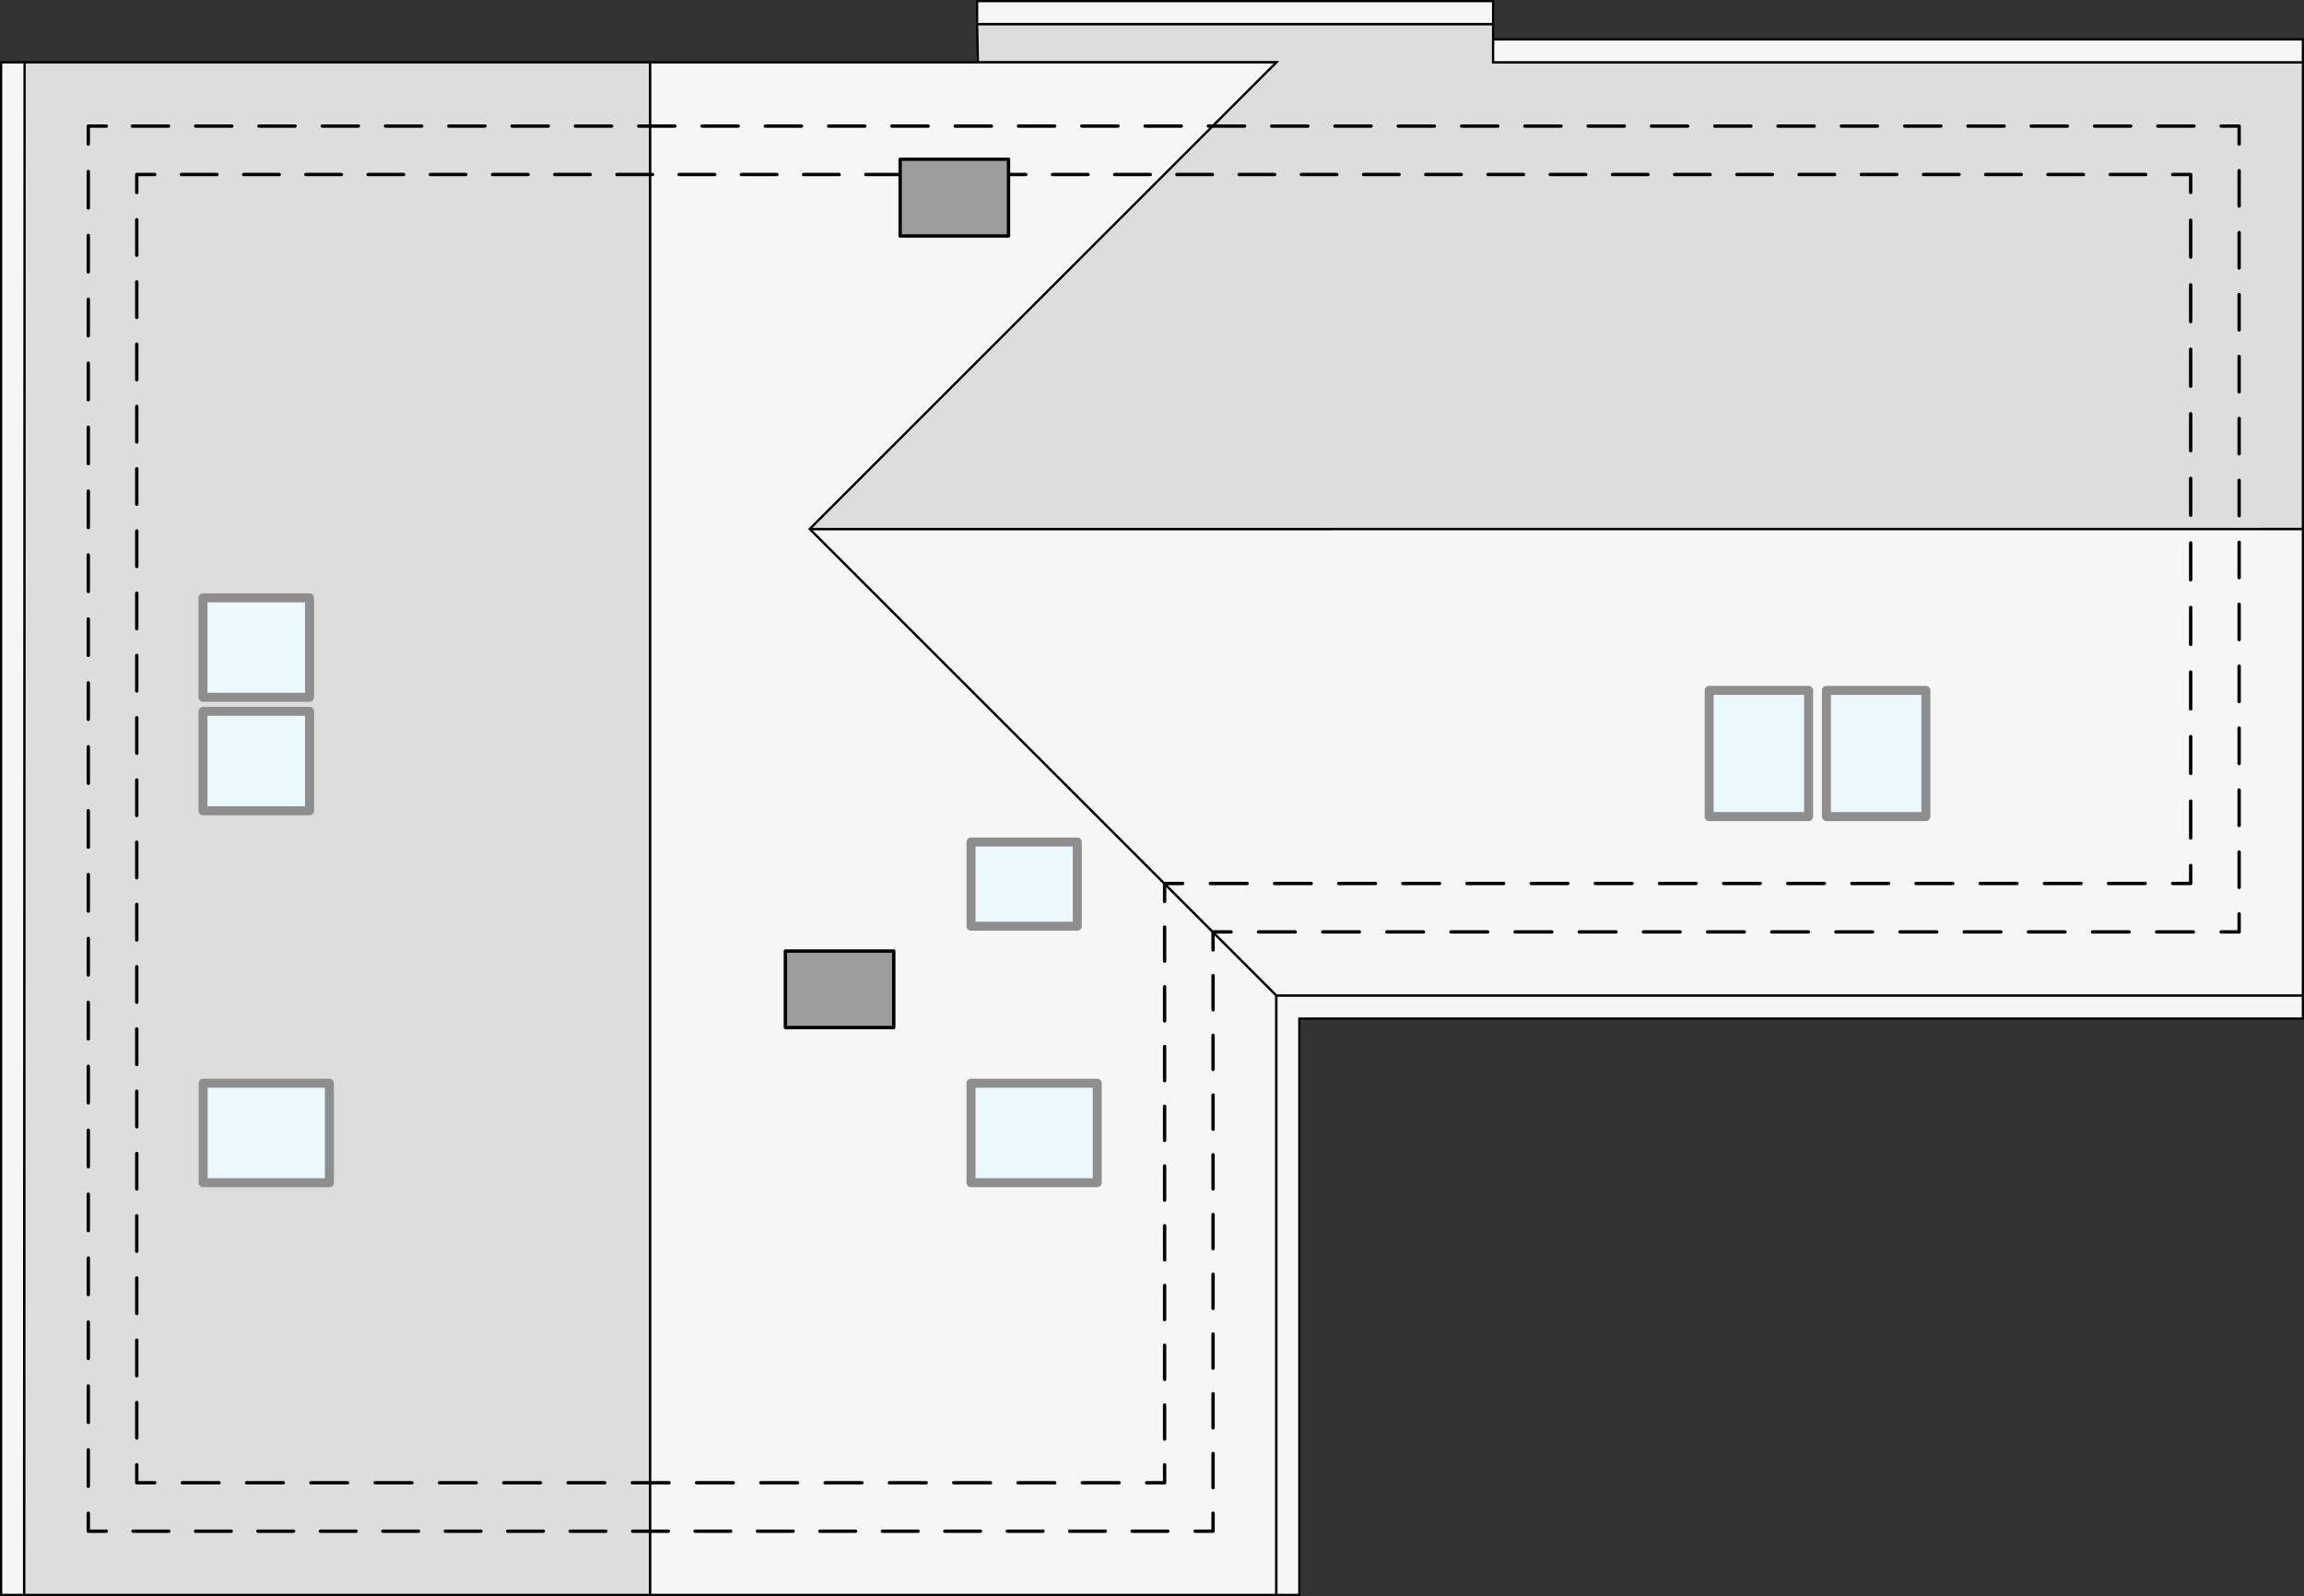 <?xml version="1.0" encoding="UTF-8"?><svg id="a" xmlns="http://www.w3.org/2000/svg" viewBox="0 0 512.15 354.83"><rect x="0" y="0" width="512.15" height="354.83" fill="#333333" stroke="none"/><polygon points="511.9 221.35 283.72 221.35 179.97 117.61 511.9 117.6 511.9 221.35" style="fill:#f6f6f6; stroke:#000; stroke-miterlimit:10; stroke-width:.5px;"/><polygon points="331.9 13.86 331.9 5.35 217.2 5.35 217.38 13.86 283.71 13.86 179.97 117.61 511.9 117.6 511.9 13.86 331.9 13.86" style="fill:#ddd; stroke:#000; stroke-miterlimit:10; stroke-width:.5px;"/><rect x="5.35" y="13.86" width="139.18" height="340.72" style="fill:#ddd; stroke:#000; stroke-miterlimit:10; stroke-width:.5px;"/><polygon points="144.53 13.86 144.53 354.58 283.72 354.58 283.72 221.35 179.97 117.6 283.71 13.86 144.53 13.86" style="fill:#f6f6f6; stroke:#000; stroke-miterlimit:10; stroke-width:.5px;"/><polyline points="23.63 28.03 19.63 28.03 19.63 32.03" style="fill:none; stroke:#000; stroke-linecap:round; stroke-linejoin:round; stroke-width:.75px;"/><line x1="19.63" y1="38.12" x2="19.63" y2="333.36" style="fill:none; stroke:#000; stroke-dasharray:0 0 8.12 6.09; stroke-linecap:round; stroke-linejoin:round; stroke-width:.75px;"/><polyline points="19.63 336.41 19.63 340.41 23.63 340.41" style="fill:none; stroke:#000; stroke-linecap:round; stroke-linejoin:round; stroke-width:.75px;"/><line x1="29.58" y1="340.41" x2="262.67" y2="340.41" style="fill:none; stroke:#000; stroke-dasharray:0 0 7.93 5.95; stroke-linecap:round; stroke-linejoin:round; stroke-width:.75px;"/><polyline points="265.65 340.41 269.65 340.41 269.65 336.41" style="fill:none; stroke:#000; stroke-linecap:round; stroke-linejoin:round; stroke-width:.75px;"/><line x1="269.65" y1="330.72" x2="269.65" y2="214.03" style="fill:none; stroke:#000; stroke-dasharray:0 0 7.59 5.69; stroke-linecap:round; stroke-linejoin:round; stroke-width:.75px;"/><polyline points="269.65 211.18 269.65 207.18 273.65 207.18" style="fill:none; stroke:#000; stroke-linecap:round; stroke-linejoin:round; stroke-width:.75px;"/><polyline points="279.76 207.18 487.07 207.18 490.67 207.18" style="fill:none; stroke:#000; stroke-dasharray:0 0 8.15 6.11; stroke-linecap:round; stroke-linejoin:round; stroke-width:.75px;"/><polyline points="493.73 207.18 497.73 207.18 497.73 203.18" style="fill:none; stroke:#000; stroke-linecap:round; stroke-linejoin:round; stroke-width:.75px;"/><line x1="497.73" y1="197.28" x2="497.73" y2="34.98" style="fill:none; stroke:#000; stroke-dasharray:0 0 7.87 5.9; stroke-linecap:round; stroke-linejoin:round; stroke-width:.75px;"/><polyline points="497.73 32.03 497.73 28.03 493.73 28.03" style="fill:none; stroke:#000; stroke-linecap:round; stroke-linejoin:round; stroke-width:.75px;"/><line x1="487.7" y1="28.03" x2="26.65" y2="28.03" style="fill:none; stroke:#000; stroke-dasharray:0 0 8.04 6.03; stroke-linecap:round; stroke-linejoin:round; stroke-width:.75px;"/><polyline points="486.96 192.41 486.96 196.41 482.96 196.41" style="fill:none; stroke:#000; stroke-linecap:round; stroke-linejoin:round; stroke-width:.75px;"/><line x1="476.85" y1="196.41" x2="265.93" y2="196.41" style="fill:none; stroke:#000; stroke-dasharray:0 0 8.15 6.11; stroke-linecap:round; stroke-linejoin:round; stroke-width:.75px;"/><polyline points="262.88 196.41 258.88 196.41 258.88 200.41" style="fill:none; stroke:#000; stroke-linecap:round; stroke-linejoin:round; stroke-width:.75px;"/><line x1="258.88" y1="206.1" x2="258.88" y2="322.79" style="fill:none; stroke:#000; stroke-dasharray:0 0 7.59 5.69; stroke-linecap:round; stroke-linejoin:round; stroke-width:.75px;"/><polyline points="258.88 325.64 258.88 329.64 254.88 329.64" style="fill:none; stroke:#000; stroke-linecap:round; stroke-linejoin:round; stroke-width:.75px;"/><line x1="248.75" y1="329.64" x2="37.47" y2="329.64" style="fill:none; stroke:#000; stroke-dasharray:0 0 8.17 6.12; stroke-linecap:round; stroke-linejoin:round; stroke-width:.75px;"/><polyline points="34.4 329.64 30.4 329.64 30.4 325.64" style="fill:none; stroke:#000; stroke-linecap:round; stroke-linejoin:round; stroke-width:.75px;"/><line x1="30.4" y1="319.7" x2="30.4" y2="45.77" style="fill:none; stroke:#000; stroke-dasharray:0 0 7.91 5.93; stroke-linecap:round; stroke-linejoin:round; stroke-width:.75px;"/><polyline points="30.4 42.8 30.4 38.8 34.4 38.8" style="fill:none; stroke:#000; stroke-linecap:round; stroke-linejoin:round; stroke-width:.75px;"/><line x1="40.33" y1="38.8" x2="479.99" y2="38.8" style="fill:none; stroke:#000; stroke-dasharray:0 0 7.9 5.93; stroke-linecap:round; stroke-linejoin:round; stroke-width:.75px;"/><polyline points="482.96 38.8 486.96 38.8 486.96 42.8" style="fill:none; stroke:#000; stroke-linecap:round; stroke-linejoin:round; stroke-width:.75px;"/><line x1="486.96" y1="48.95" x2="486.96" y2="189.33" style="fill:none; stroke:#000; stroke-dasharray:0 0 8.2 6.15; stroke-linecap:round; stroke-linejoin:round; stroke-width:.75px;"/><polygon points="511.9 221.35 283.72 221.35 283.72 354.58 288.82 354.58 288.82 226.45 511.9 226.45 511.9 221.35" style="fill:#f6f6f6; stroke:#000; stroke-miterlimit:10; stroke-width:.5px;"/><polygon points="5.35 354.58 .25 354.58 .25 13.86 5.46 13.86 5.35 354.58" style="fill:#f6f6f6; stroke:#000; stroke-miterlimit:10; stroke-width:.5px;"/><rect x="331.9" y="8.75" width="180" height="5.1" style="fill:#f6f6f6; stroke:#000; stroke-miterlimit:10; stroke-width:.5px;"/><rect x="217.2" y=".25" width="114.7" height="5.1" style="fill:#f6f6f6; stroke:#000; stroke-miterlimit:10; stroke-width:.5px;"/><rect x="174.58" y="211.43" width="24.09" height="17.01" style="fill:#9d9d9c; stroke:#000; stroke-linecap:round; stroke-linejoin:round; stroke-width:.75px;"/><rect x="200.09" y="35.4" width="24.09" height="17.06" style="fill:#9d9d9c; stroke:#000; stroke-linecap:round; stroke-linejoin:round; stroke-width:.75px;"/><rect x="45.12" y="158.14" width="23.69" height="22.11" style="fill:#ebf8ff; stroke:#8e8e8e; stroke-linecap:round; stroke-linejoin:round; stroke-width:2px;"/><rect x="45.16" y="240.82" width="28.06" height="22.11" style="fill:#ebf8ff; stroke:#8e8e8e; stroke-linecap:round; stroke-linejoin:round; stroke-width:2px;"/><rect x="45.12" y="132.91" width="23.69" height="22.11" style="fill:#ebf8ff; stroke:#8e8e8e; stroke-linecap:round; stroke-linejoin:round; stroke-width:2px;"/><rect x="215.84" y="240.82" width="28.06" height="22.11" style="fill:#ebf8ff; stroke:#8e8e8e; stroke-linecap:round; stroke-linejoin:round; stroke-width:2px;"/><rect x="215.84" y="187.19" width="23.63" height="18.72" style="fill:#ebf8ff; stroke:#8e8e8e; stroke-linecap:round; stroke-linejoin:round; stroke-width:2px;"/><rect x="405.99" y="153.48" width="22.11" height="28.06" style="fill:#ebf8ff; stroke:#8e8e8e; stroke-linecap:round; stroke-linejoin:round; stroke-width:2px;"/><rect x="379.92" y="153.48" width="22.11" height="28.06" style="fill:#ebf8ff; stroke:#8e8e8e; stroke-linecap:round; stroke-linejoin:round; stroke-width:2px;"/></svg>